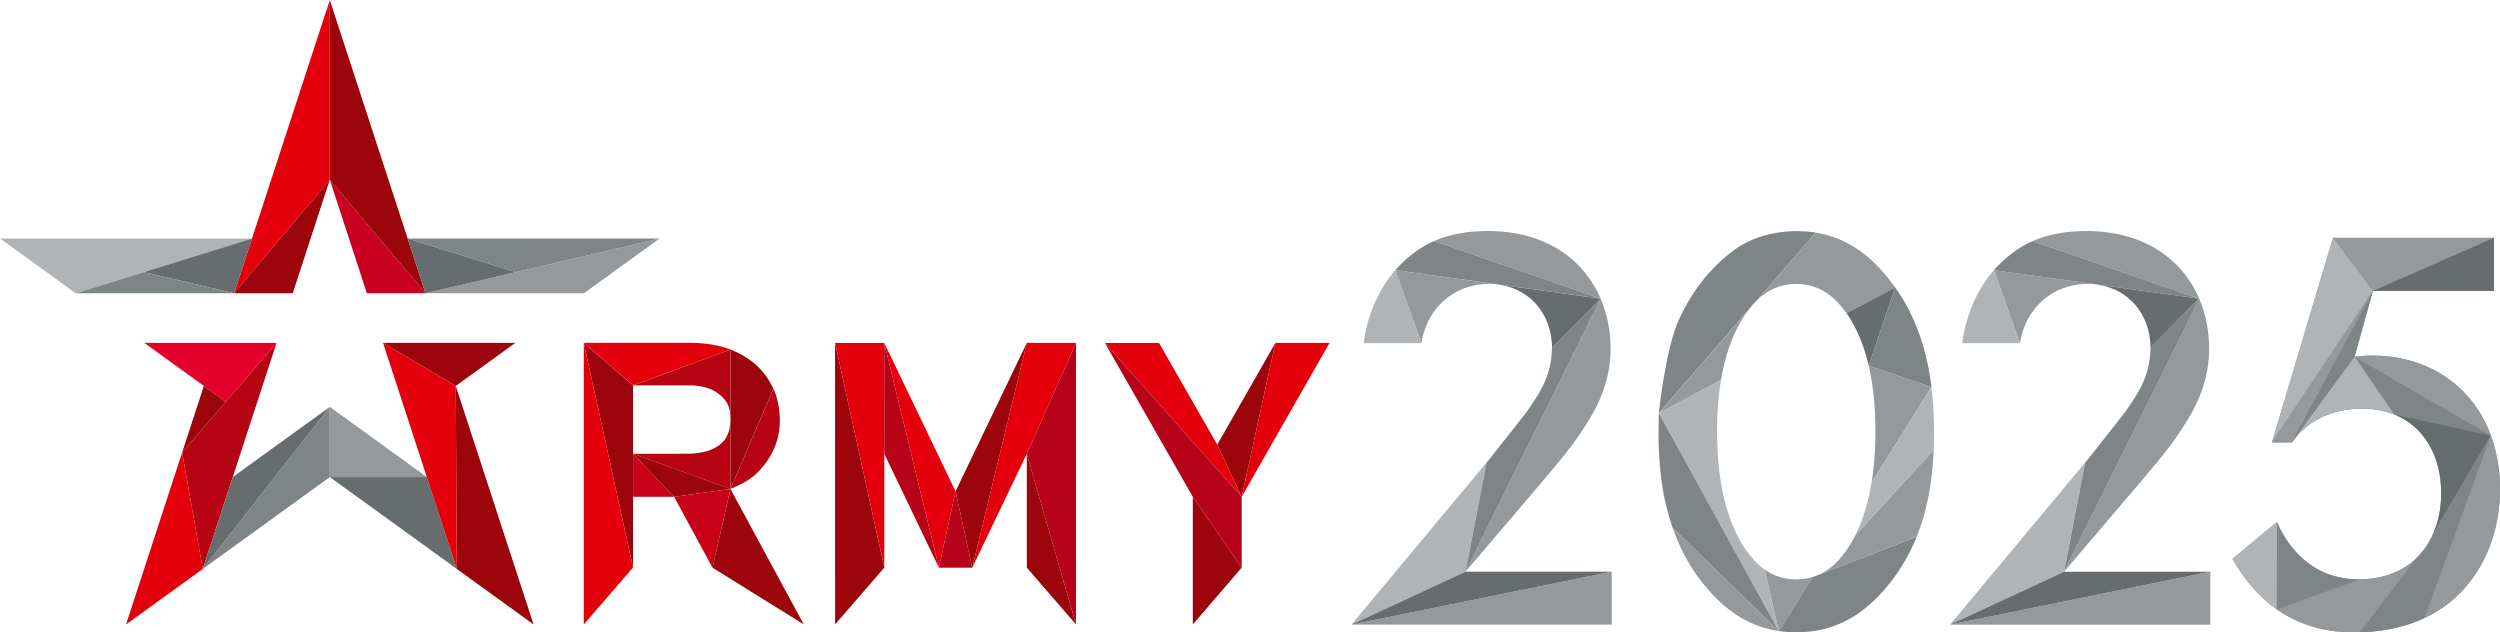 <?xml version="1.0" encoding="UTF-8"?> <svg xmlns="http://www.w3.org/2000/svg" width="423" height="107" viewBox="0 0 423 107" fill="none"><path d="M201.824 105.658L210.094 96.047L201.824 84.061V105.658Z" fill="#9C050B"></path><path d="M205.959 75.234L210.094 84.06L215.796 58.016L205.959 75.234Z" fill="#9C050B"></path><path d="M196.1 58.02H186.947L201.824 74.758L210.094 84.06L205.959 75.234L196.1 58.02Z" fill="#E3000B"></path><path d="M201.824 74.758L186.947 58.02L201.824 74.758Z" fill="#E3000B"></path><path d="M215.796 58.016L210.094 84.06L224.962 58.016H215.796Z" fill="#E3000B"></path><path d="M201.824 74.758L186.947 58.02L201.824 84.06L210.094 96.046V84.06L201.824 74.758Z" fill="#B7031A"></path><path d="M201.824 74.758L210.094 84.06L201.824 74.758Z" fill="#B7031A"></path><path d="M161.682 83.138L164.507 96.047L173.737 58.016L161.682 83.138Z" fill="#9C050B"></path><path d="M173.737 96.047L182.062 105.657L173.732 76.791L173.737 96.047Z" fill="#9C050B"></path><path d="M141.295 105.658L149.625 96.047L141.291 58.029L141.295 105.658Z" fill="#9C050B"></path><path d="M149.612 58.068L149.595 58.029H141.291L149.625 96.047V76.792L149.612 58.068Z" fill="#E3000B"></path><path d="M149.613 58.016V58.067L149.639 58.119L149.613 58.016Z" fill="#B7031A"></path><path d="M149.613 58.066L149.626 76.79L158.856 96.046L149.639 58.118L149.613 58.066Z" fill="#B7031A"></path><path d="M149.613 58.016L149.639 58.119L158.856 96.047L161.682 83.138L149.613 58.016Z" fill="#E3000B"></path><path d="M158.855 96.047H164.506L161.681 83.139L158.855 96.047Z" fill="#B7031A"></path><path d="M173.736 58.016L164.506 96.047L173.732 76.791L182.062 58.016H173.736Z" fill="#E3000B"></path><path d="M173.732 76.791L182.062 105.657V58.016L173.732 76.791Z" fill="#B7031A"></path><path d="M123.594 71.379C123.598 71.345 123.598 71.311 123.602 71.276V71.135C123.598 71.216 123.598 71.298 123.594 71.379Z" fill="#9C050B"></path><path d="M123.396 72.695C123.392 72.709 123.387 72.726 123.383 72.739C123.387 72.726 123.392 72.713 123.396 72.695Z" fill="#9C050B"></path><path d="M121.807 75.214C122.151 74.944 122.435 74.656 122.651 74.373C122.853 74.099 123.03 73.764 123.176 73.387C123.026 73.768 122.845 74.103 122.642 74.377C122.427 74.665 122.147 74.948 121.807 75.214Z" fill="#9C050B"></path><path d="M123.618 70.993C123.618 71.092 123.61 71.182 123.601 71.276V71.452L123.588 71.448C123.588 71.474 123.588 71.499 123.584 71.521L123.597 82.723C123.597 82.719 123.597 82.723 123.597 82.719L130.85 65.774C130.85 65.77 130.846 65.766 130.846 65.766C130.083 64.093 129.028 62.657 127.62 61.481C126.422 60.482 125.079 59.71 123.597 59.148V70.496C123.61 70.663 123.618 70.831 123.618 70.993Z" fill="#9C050B"></path><path d="M107.105 65.212H107.109L98.779 58.012L107.105 96.03V65.212Z" fill="#9C050B"></path><path d="M123.598 82.744L120.549 96.047L135.999 105.654L123.598 82.744Z" fill="#9C050B"></path><path d="M123.603 82.723L107.128 76.779H107.119L114.049 84.061L114.058 84.057L123.603 82.723Z" fill="#9C050B"></path><path d="M98.779 105.658L107.105 96.03L98.779 58.012V105.658Z" fill="#E3000B"></path><path d="M123.598 82.744L123.603 82.727C123.598 82.727 123.594 82.731 123.59 82.731L123.598 82.744Z" fill="#C90118"></path><path d="M123.588 82.731C123.593 82.731 123.597 82.727 123.601 82.727L114.057 84.056L120.552 96.047L123.597 82.744L123.588 82.731Z" fill="#C90118"></path><path d="M123.602 70.779V71.135C123.602 71.092 123.606 71.049 123.606 71.002C123.606 70.929 123.602 70.856 123.602 70.779Z" fill="#B70413"></path><path d="M123.602 59.152V59.135L123.576 59.143C123.585 59.143 123.593 59.148 123.602 59.152Z" fill="#B70413"></path><path d="M107.148 65.198H116.495C118.373 65.198 119.863 65.567 120.914 66.185C121.918 66.777 122.77 67.613 123.18 68.531C123.399 69.037 123.55 69.749 123.602 70.495V59.147C123.593 59.143 123.584 59.139 123.576 59.139L107.148 65.198Z" fill="#B70413"></path><path d="M123.59 71.447L123.603 71.451V71.275C123.598 71.31 123.598 71.344 123.594 71.378C123.59 71.4 123.59 71.421 123.59 71.447Z" fill="#B70413"></path><path d="M123.606 71.002C123.606 71.045 123.602 71.092 123.602 71.135V71.276C123.61 71.186 123.619 71.092 123.619 70.993C123.619 70.826 123.61 70.663 123.602 70.5V70.779C123.602 70.856 123.606 70.929 123.606 71.002Z" fill="#B70413"></path><path d="M123.236 73.219C123.214 73.275 123.197 73.335 123.176 73.39C123.197 73.33 123.219 73.275 123.236 73.219Z" fill="#B70413"></path><path d="M119.679 76.315C120.506 76.062 121.234 75.663 121.807 75.213C121.238 75.659 120.51 76.058 119.688 76.311C118.813 76.572 117.491 76.765 116.242 76.765L107.115 76.774L107.128 76.778L116.238 76.77C117.487 76.77 118.805 76.577 119.679 76.315Z" fill="#B70413"></path><path d="M123.395 72.696C123.489 72.327 123.553 71.936 123.587 71.521V71.443C123.553 71.885 123.489 72.305 123.395 72.696Z" fill="#B70413"></path><path d="M123.395 72.696C123.391 72.709 123.387 72.726 123.382 72.739C123.357 72.842 123.327 72.945 123.296 73.044C123.279 73.104 123.258 73.159 123.236 73.219C123.215 73.275 123.197 73.335 123.176 73.391C123.029 73.768 122.853 74.103 122.65 74.377C122.435 74.66 122.146 74.952 121.806 75.218C121.238 75.668 120.51 76.067 119.678 76.32C118.8 76.582 117.482 76.775 116.233 76.775L107.123 76.783L123.598 82.727L123.585 71.525C123.555 71.937 123.486 72.327 123.395 72.696Z" fill="#B70413"></path><path d="M123.603 59.132C122.263 58.621 120.803 58.3 119.231 58.137C119.175 58.133 119.119 58.124 119.059 58.12C118.865 58.102 118.671 58.085 118.477 58.068C118.335 58.06 118.197 58.051 118.055 58.042C117.926 58.034 117.797 58.03 117.668 58.021C117.401 58.013 117.134 58.008 116.862 58.004C116.836 58.004 116.815 58.004 116.789 58.004H98.785L107.115 65.204H107.119L107.15 65.192H107.115L123.581 59.136L123.603 59.132Z" fill="#E3000B"></path><path d="M123.576 59.144L123.602 59.131L123.576 59.144Z" fill="#E3000B"></path><path d="M123.577 59.145L107.115 65.2H107.15L123.577 59.145Z" fill="#E3000B"></path><path d="M130.863 65.756L130.855 65.777L123.602 82.722C124.338 82.417 125.036 82.1 125.695 81.744C126.802 81.148 127.792 80.436 128.628 79.484C130.575 77.284 131.85 74.796 131.953 71.361C131.953 69.375 131.63 67.428 130.863 65.756Z" fill="#B70413"></path><path d="M107.115 76.778H107.12L107.115 76.773V76.778Z" fill="#C90118"></path><path d="M107.115 76.779V84.057L114.05 84.061L107.12 76.779H107.115Z" fill="#C90118"></path><path d="M71.998 49.619L111.602 40.355L98.797 49.619H71.998Z" fill="#95999C"></path><path d="M0 40.355H42.632L12.809 49.619L0 40.355Z" fill="#B0B4B6"></path><path d="M34.31 96.265L55.803 80.719V68.844L34.31 96.265Z" fill="#7F8486"></path><path d="M64.809 58.016L77.114 65.302L87.189 58.016H64.809Z" fill="#9C050B"></path><path d="M77.113 65.303L77.294 96.266L90.28 105.658L77.113 65.303Z" fill="#9C050B"></path><path d="M46.793 58.016L30.822 76.547L34.311 96.265L46.793 58.016Z" fill="#B70413"></path><path d="M24.418 58.016L38.205 67.982L46.794 58.016H24.418Z" fill="#E40028"></path><path d="M30.822 76.547L34.311 96.266L21.32 105.658L30.822 76.547Z" fill="#E3000B"></path><path d="M55.803 0V30.406L39.617 49.619L55.803 0Z" fill="#E3000B"></path><path d="M71.998 49.619L55.803 30.406L62.074 49.619H71.998Z" fill="#C90020"></path><path d="M55.803 80.719H72.222L55.803 68.844V80.719Z" fill="#95999C"></path><path d="M24.322 46.042L39.617 49.619L42.632 40.355L24.322 46.042Z" fill="#676C6E"></path><path d="M12.809 49.62H39.616L24.322 46.043L12.809 49.62Z" fill="#7F8486"></path><path d="M49.532 49.619L55.803 30.406L39.617 49.619H49.532Z" fill="#9C050B"></path><path d="M55.803 0V30.406L71.998 49.619L55.803 0Z" fill="#9C050B"></path><path d="M68.971 40.355L71.999 49.619L87.285 46.042L68.971 40.355Z" fill="#676C6E"></path><path d="M111.603 40.355H68.971L87.285 46.042L111.603 40.355Z" fill="#7F8486"></path><path d="M30.822 76.547L38.2 67.983L34.492 65.303L30.822 76.547Z" fill="#9C050B"></path><path d="M34.31 96.265L55.803 68.844L39.384 80.719L34.31 96.265Z" fill="#676C6E"></path><path d="M72.222 80.719H55.803L77.295 96.265L72.222 80.719Z" fill="#676C6E"></path><path d="M64.809 58.016L77.114 65.302L77.295 96.265L64.809 58.016Z" fill="#E3000B"></path><path d="M228.674 105.685L228.679 105.68L228.674 105.685Z" fill="#676C6E"></path><path d="M270.843 50.538L270.847 50.533H270.838C270.838 50.533 270.843 50.533 270.843 50.538Z" fill="#676C6E"></path><path d="M251.717 39.086C248.22 39.086 245.222 39.661 242.629 40.788L270.836 50.528C267.989 43.902 261.546 39.086 251.717 39.086Z" fill="#95999C"></path><path d="M240.727 56.926C240.636 57.29 240.559 57.668 240.494 58.054C240.554 57.668 240.636 57.29 240.727 56.926Z" fill="#95999C"></path><path d="M247.971 96.725L249.75 87.492L247.971 96.725Z" fill="#95999C"></path><path d="M247.971 96.725L258.463 84.417C262.395 79.755 265.492 76.303 267.831 72.666C270.829 68.189 272.513 63.99 272.513 58.956C272.513 55.992 271.949 53.127 270.837 50.537L270.833 50.546L247.971 96.725Z" fill="#95999C"></path><path d="M228.678 105.679L228.674 105.683H272.701V96.728H272.684L228.678 105.679Z" fill="#95999C"></path><path d="M228.674 105.683L228.678 105.679L247.97 96.724L249.749 87.491L251.528 78.262L228.674 105.683Z" fill="#B0B4B6"></path><path d="M272.685 96.729L272.702 96.725H247.971V96.729H272.685Z" fill="#676C6E"></path><path d="M247.971 96.729V96.725L228.68 105.679L272.686 96.729H247.971Z" fill="#676C6E"></path><path d="M240.864 56.445C240.817 56.604 240.766 56.763 240.723 56.926C240.766 56.763 240.821 56.604 240.864 56.445Z" fill="#95999C"></path><path d="M236.082 45.713L240.488 58.055C240.553 57.669 240.63 57.296 240.721 56.928C240.764 56.765 240.816 56.606 240.863 56.447C240.919 56.25 240.971 56.053 241.035 55.864C241.1 55.675 241.173 55.499 241.246 55.315C241.307 55.165 241.358 55.006 241.423 54.86C241.509 54.667 241.604 54.483 241.694 54.299C241.759 54.174 241.815 54.041 241.884 53.921C241.987 53.733 242.099 53.552 242.211 53.368C242.276 53.261 242.34 53.149 242.409 53.046C242.53 52.862 242.663 52.69 242.793 52.515C242.861 52.42 242.926 52.326 242.999 52.236C243.137 52.06 243.284 51.897 243.434 51.734C243.508 51.653 243.576 51.571 243.65 51.494C243.805 51.331 243.964 51.181 244.128 51.026C244.201 50.958 244.274 50.885 244.352 50.816C244.52 50.666 244.696 50.529 244.873 50.392C244.95 50.332 245.028 50.267 245.11 50.212C245.291 50.079 245.476 49.954 245.661 49.834C245.743 49.783 245.825 49.727 245.911 49.675C246.1 49.56 246.294 49.453 246.492 49.35C246.579 49.302 246.665 49.255 246.755 49.212C246.953 49.114 247.156 49.024 247.358 48.942C247.453 48.904 247.543 48.865 247.638 48.826C247.841 48.749 248.047 48.676 248.254 48.608C248.353 48.573 248.456 48.543 248.556 48.513C248.762 48.453 248.969 48.402 249.18 48.35C249.288 48.325 249.395 48.303 249.503 48.278C249.71 48.235 249.921 48.2 250.128 48.17C250.244 48.153 250.36 48.14 250.476 48.123C250.683 48.102 250.89 48.08 251.101 48.067C251.161 48.063 251.217 48.054 251.278 48.05C251.695 48.007 252.721 48.05 252.901 48.05L236.082 45.713Z" fill="#95999C"></path><path d="M236.082 45.708C236.078 45.708 236.074 45.588 236.074 45.708C234.756 47.252 233.636 49.006 232.753 50.931C232.645 51.163 232.542 51.399 232.443 51.639C232.434 51.656 232.426 51.677 232.421 51.694C232.326 51.917 232.236 52.145 232.15 52.372C232.137 52.406 232.124 52.445 232.111 52.479C232.029 52.694 231.952 52.908 231.879 53.123C231.861 53.178 231.844 53.23 231.823 53.286C231.754 53.487 231.689 53.689 231.624 53.895C231.603 53.968 231.581 54.04 231.56 54.113C231.504 54.302 231.448 54.495 231.396 54.684C231.37 54.778 231.349 54.872 231.323 54.971C231.28 55.147 231.232 55.318 231.189 55.494C231.159 55.619 231.133 55.747 231.108 55.876C231.073 56.026 231.043 56.172 231.013 56.322C230.965 56.566 230.922 56.811 230.879 57.055C230.823 57.386 230.772 57.72 230.729 58.054H240.493L236.082 45.708Z" fill="#B0B4B6"></path><path d="M236.082 45.708L253.556 48.131L270.841 50.528L242.633 40.789C242.082 41.029 241.552 41.295 241.04 41.587C238.141 43.259 236.082 45.708 236.082 45.708Z" fill="#7F8486"></path><path d="M270.841 50.538C270.841 50.533 270.841 50.533 270.837 50.529L253.449 48.123C253.492 48.127 253.626 48.162 253.669 48.17C253.923 48.209 254.169 48.256 254.41 48.307C254.53 48.333 254.651 48.359 254.772 48.389C255 48.445 255.224 48.509 255.448 48.578C255.568 48.616 255.689 48.659 255.81 48.702C256.016 48.775 256.223 48.856 256.421 48.942C256.542 48.994 256.658 49.049 256.774 49.105C256.912 49.169 257.046 49.238 257.179 49.311C257.347 49.401 257.511 49.495 257.67 49.59C257.782 49.658 257.89 49.727 257.998 49.8C258.166 49.911 258.334 50.032 258.493 50.156C258.588 50.229 258.682 50.302 258.773 50.374C258.932 50.508 259.087 50.64 259.238 50.782C259.324 50.859 259.406 50.941 259.488 51.018C259.596 51.125 259.699 51.232 259.802 51.344C259.871 51.421 259.94 51.502 260.009 51.58C260.155 51.747 260.293 51.923 260.427 52.099C260.47 52.159 260.513 52.219 260.556 52.274C260.702 52.48 260.845 52.695 260.978 52.909C261.013 52.965 261.047 53.025 261.081 53.081C261.215 53.308 261.336 53.539 261.452 53.775C261.478 53.831 261.504 53.887 261.529 53.943C261.646 54.191 261.753 54.444 261.848 54.702C261.865 54.749 261.887 54.796 261.904 54.847C262.012 55.148 262.111 55.452 262.193 55.765C262.193 55.774 262.197 55.778 262.197 55.787C262.326 56.271 262.425 56.764 262.49 57.266C262.499 57.318 262.503 57.369 262.507 57.416C262.542 57.695 262.563 57.974 262.58 58.257C262.585 58.321 262.585 58.39 262.589 58.454C262.593 58.592 262.606 58.724 262.606 58.857L270.841 50.538Z" fill="#676C6E"></path><path d="M251.534 78.258L251.529 78.263H251.534V78.258Z" fill="#7F8486"></path><path d="M262.585 58.869C262.581 58.955 262.581 59.036 262.576 59.118C262.503 63.269 260.681 66.177 259.398 68.094C259.049 68.63 258.678 69.166 258.304 69.702C257.757 70.401 253.531 75.792 252.045 77.64C251.735 78.026 251.541 78.258 251.533 78.258L251.528 78.262L249.75 87.495L247.971 96.729L270.833 50.545L262.585 58.869Z" fill="#7F8486"></path><path d="M251.533 78.262H251.529L249.75 87.491L251.533 78.262Z" fill="#7F8486"></path><path d="M281.885 85.372C280.929 81.238 280.636 77.065 280.636 73.137C280.636 72.099 280.602 72.077 280.602 73.132C280.602 77.069 280.89 81.255 281.846 85.402C281.859 85.389 281.872 85.38 281.885 85.372Z" fill="#95999C"></path><path d="M300.975 106.768L298.576 96.356C300.079 97.419 301.828 98.037 303.926 98.037C305.067 98.037 306.101 97.852 307.053 97.518C306.928 97.565 306.807 97.625 306.682 97.659H306.678L300.975 106.772V106.768Z" fill="#95999C"></path><path d="M300.974 106.773C296.422 106.104 292.614 103.835 289.125 99.903C286.209 96.617 284.301 93.002 283.005 89.275C282.988 89.275 283.022 89.275 283.005 89.275L300.974 106.769V106.773Z" fill="#95999C"></path><path d="M280.674 69.9L295.766 52.531C296.24 51.896 296.744 51.309 297.282 50.79L297.286 50.785C297.282 50.79 297.282 50.79 297.278 50.794L307.227 39.352C307.214 39.352 307.202 39.348 307.189 39.343C307.098 39.331 307.008 39.318 306.917 39.305C306.732 39.279 306.543 39.253 306.357 39.232C306.176 39.211 306 39.193 305.815 39.176C305.789 39.172 305.759 39.172 305.733 39.172C303.23 38.966 300.198 39.198 297.33 40.236C297.304 40.244 297.278 40.257 297.252 40.266C297.05 40.339 296.847 40.42 296.649 40.501C295.792 40.862 294.961 41.291 294.159 41.792C294.116 41.822 294.069 41.848 294.022 41.878C293.974 41.908 293.931 41.938 293.888 41.968C289.951 44.721 286.415 48.83 283.99 54.268C281.746 59.371 280.674 69.9 280.674 69.9Z" fill="#7F8486"></path><path d="M291.193 64.302C291.495 62.492 291.934 60.605 292.563 58.766C292.567 58.753 292.571 58.74 292.576 58.731C292.731 58.285 292.894 57.844 293.071 57.41C293.08 57.389 293.088 57.368 293.097 57.35C293.273 56.917 293.463 56.484 293.665 56.06C293.674 56.042 293.683 56.021 293.691 56.004C293.898 55.571 294.118 55.146 294.354 54.726C294.359 54.722 294.359 54.713 294.363 54.709C294.604 54.28 294.858 53.864 295.13 53.456C295.203 53.345 295.28 53.238 295.354 53.13C295.388 53.083 295.423 53.032 295.457 52.98C295.56 52.83 295.668 52.684 295.776 52.543L280.684 69.907L291.193 64.302Z" fill="#95999C"></path><path d="M297.287 50.789C297.287 50.785 297.291 50.785 297.287 50.789C297.494 50.587 297.705 50.403 297.92 50.223C297.963 50.188 298.006 50.154 298.049 50.12C298.226 49.974 298.411 49.837 298.596 49.708C298.644 49.674 298.691 49.639 298.743 49.605C298.971 49.451 299.204 49.305 299.445 49.172C299.454 49.168 299.467 49.163 299.475 49.155C299.699 49.031 299.932 48.919 300.169 48.816C300.233 48.79 300.293 48.76 300.358 48.735C300.569 48.649 300.78 48.567 301 48.494C301.047 48.477 301.09 48.46 301.138 48.447C301.4 48.366 301.667 48.297 301.939 48.241C301.999 48.228 302.064 48.22 302.128 48.207C302.348 48.164 302.572 48.134 302.8 48.108C302.882 48.1 302.96 48.091 303.041 48.083C303.334 48.057 303.627 48.04 303.933 48.04C304.174 48.04 304.407 48.048 304.639 48.066C304.726 48.07 304.807 48.083 304.889 48.091C305.031 48.104 305.178 48.117 305.316 48.139C305.419 48.151 305.518 48.173 305.621 48.19C305.738 48.211 305.854 48.228 305.97 48.254C306.082 48.28 306.19 48.306 306.298 48.336C306.397 48.361 306.496 48.383 306.595 48.413C306.711 48.447 306.827 48.486 306.939 48.524C307.026 48.554 307.112 48.58 307.194 48.61C307.314 48.653 307.43 48.705 307.551 48.756C307.624 48.786 307.697 48.816 307.771 48.85C307.896 48.906 308.016 48.966 308.137 49.031C308.201 49.065 308.262 49.095 308.326 49.129C308.451 49.198 308.576 49.271 308.697 49.344C308.748 49.374 308.804 49.408 308.856 49.438C308.985 49.519 309.11 49.605 309.235 49.691C309.278 49.721 309.321 49.751 309.364 49.781C309.494 49.875 309.623 49.974 309.752 50.077C309.786 50.103 309.821 50.133 309.855 50.158C309.989 50.266 310.118 50.381 310.247 50.497C310.273 50.519 310.299 50.544 310.325 50.566C310.463 50.69 310.596 50.819 310.725 50.947C310.743 50.965 310.756 50.977 310.773 50.995C310.911 51.136 311.048 51.282 311.182 51.428C311.191 51.436 311.195 51.445 311.204 51.449C311.634 51.93 312.048 52.453 312.44 53.015L320.675 48.636C320.076 47.8 319.439 46.976 318.737 46.179C318.668 46.101 318.599 46.024 318.53 45.947C318.371 45.767 318.211 45.591 318.052 45.419C317.94 45.304 317.832 45.188 317.72 45.072C317.591 44.939 317.462 44.806 317.333 44.678C317.216 44.562 317.096 44.446 316.975 44.334C316.846 44.214 316.721 44.099 316.592 43.979C316.471 43.871 316.351 43.76 316.23 43.653C316.096 43.537 315.959 43.425 315.821 43.309C315.618 43.142 315.416 42.984 315.213 42.829C315.067 42.718 314.921 42.606 314.774 42.499C314.636 42.4 314.498 42.306 314.356 42.212C314.236 42.13 314.115 42.049 313.995 41.971C313.848 41.877 313.702 41.787 313.555 41.697C313.439 41.628 313.323 41.56 313.206 41.491C313.051 41.401 312.9 41.315 312.741 41.23C312.638 41.174 312.53 41.118 312.422 41.067C311.841 40.766 311.242 40.501 310.635 40.269C310.54 40.235 310.445 40.196 310.351 40.162C310.165 40.093 309.976 40.033 309.791 39.973C309.696 39.943 309.601 39.913 309.506 39.883C309.313 39.823 309.115 39.767 308.916 39.716C308.843 39.699 308.77 39.681 308.697 39.66C308.219 39.54 307.732 39.437 307.232 39.355L297.287 50.789Z" fill="#95999C"></path><path d="M295.124 92.626C290.908 86.189 290.533 77.333 290.533 72.945V72.941V72.937C290.533 72.808 290.533 72.671 290.533 72.534C290.546 70.467 290.658 67.503 291.188 64.312L280.674 69.905C280.678 69.909 300.973 106.774 300.973 106.774L298.574 96.361C297.261 95.426 296.128 94.148 295.124 92.626Z" fill="#B0B4B6"></path><path d="M313.319 54.389C313.331 54.41 313.344 54.436 313.362 54.457C314.701 56.764 315.593 59.333 316.187 61.864L320.671 48.629L312.436 53.008C312.535 53.153 312.638 53.295 312.737 53.445C312.939 53.758 313.133 54.071 313.319 54.389Z" fill="#676C6E"></path><path d="M316.188 61.885C317.062 65.646 317.277 69.313 317.316 71.89C317.316 71.903 317.316 71.92 317.316 71.933C317.32 72.087 317.32 72.237 317.32 72.383C317.32 72.413 317.32 72.448 317.32 72.478C317.32 72.641 317.32 72.795 317.32 72.949C317.32 75.076 317.23 78.254 316.661 81.698L326.796 65.5L316.188 61.885Z" fill="#95999C"></path><path d="M316.661 81.719C316.661 81.723 316.661 81.727 316.656 81.731C316.583 82.156 316.506 82.589 316.419 83.022C316.411 83.07 316.402 83.121 316.389 83.168C316.307 83.558 316.221 83.953 316.127 84.347C316.105 84.438 316.083 84.528 316.062 84.618C315.976 84.969 315.881 85.321 315.782 85.673C315.748 85.801 315.709 85.934 315.67 86.063C315.58 86.376 315.48 86.685 315.377 86.994C315.308 87.204 315.235 87.41 315.162 87.62C315.08 87.851 314.994 88.083 314.903 88.314C314.796 88.589 314.688 88.863 314.572 89.134C314.503 89.296 314.434 89.46 314.361 89.623C314.223 89.931 314.076 90.231 313.926 90.536C313.9 90.592 313.87 90.647 313.844 90.703L327.192 76.131C327.192 76.131 327.205 75.71 327.213 75.436C327.217 75.324 327.217 75.213 327.222 75.097C327.226 74.878 327.23 74.66 327.235 74.441C327.235 74.329 327.239 74.214 327.239 74.102C327.243 73.806 327.243 73.515 327.243 73.223C327.243 73.201 327.243 73.18 327.243 73.159C327.243 70.706 327.123 68.128 326.8 65.508L316.661 81.719Z" fill="#B0B4B6"></path><path d="M316.186 61.885L326.799 65.491L326.808 65.478L326.799 65.414C326.786 65.298 326.769 65.182 326.752 65.062C326.722 64.822 326.687 64.582 326.653 64.342C326.64 64.256 326.627 64.175 326.614 64.089C326.571 63.814 326.528 63.536 326.48 63.261C326.472 63.201 326.459 63.141 326.446 63.081C326.394 62.781 326.338 62.481 326.282 62.18C326.274 62.146 326.269 62.112 326.261 62.078C326.196 61.752 326.127 61.426 326.058 61.104C326.054 61.078 326.045 61.057 326.041 61.031C325.968 60.697 325.886 60.362 325.804 60.023C325.8 60.01 325.796 59.998 325.796 59.985C325.709 59.642 325.619 59.294 325.52 58.951C325.516 58.943 325.516 58.934 325.511 58.925C325.412 58.578 325.309 58.231 325.201 57.883C325.197 57.866 325.193 57.853 325.184 57.836C325.076 57.497 324.964 57.158 324.848 56.82C324.844 56.803 324.835 56.79 324.831 56.773C324.714 56.434 324.59 56.099 324.465 55.76C324.456 55.735 324.443 55.705 324.43 55.679C324.305 55.357 324.176 55.031 324.043 54.714C324.021 54.667 323.999 54.62 323.978 54.572C323.849 54.272 323.72 53.972 323.582 53.672C323.552 53.612 323.521 53.547 323.491 53.487C323.358 53.204 323.224 52.921 323.082 52.638C323.052 52.578 323.017 52.518 322.987 52.454C322.841 52.175 322.699 51.892 322.544 51.613C322.514 51.553 322.475 51.498 322.445 51.442C322.285 51.163 322.13 50.88 321.962 50.606C321.954 50.593 321.945 50.58 321.936 50.567C321.54 49.915 321.118 49.267 320.666 48.633H320.661L316.178 61.872C316.186 61.876 316.186 61.88 316.186 61.885Z" fill="#7F8486"></path><path d="M327.182 76.135L313.856 90.699C313.822 90.767 313.783 90.836 313.749 90.909C313.581 91.226 313.408 91.539 313.223 91.848C313.158 91.955 313.094 92.062 313.029 92.165C312.93 92.324 312.84 92.491 312.736 92.646C311.41 94.653 309.872 96.231 307.973 97.157L324.318 90.776C324.749 89.687 325.055 88.803 325.279 88.104C325.438 87.585 325.589 87.066 325.727 86.543C325.796 86.26 325.817 86.123 325.817 86.123C326.653 82.778 327.045 79.398 327.182 76.135Z" fill="#95999C"></path><path d="M280.64 73.138C280.64 78.31 281.14 83.907 283.005 89.276L300.974 106.769C300.948 106.765 281.545 71.479 280.675 69.9C280.627 70.981 280.64 72.1 280.64 73.138Z" fill="#7F8486"></path><path d="M318.724 99.903C321.239 97.064 323.031 93.985 324.31 90.799L308.008 97.146L307.939 97.172L307.922 97.18C307.814 97.232 307.698 97.27 307.586 97.309C307.413 97.382 307.237 97.45 307.056 97.515C306.931 97.562 306.81 97.622 306.685 97.656H306.681L300.979 106.769C301.103 106.787 301.228 106.804 301.353 106.821C301.59 106.851 301.831 106.877 302.068 106.898C302.262 106.915 302.452 106.932 302.65 106.941C302.762 106.95 302.869 106.954 302.981 106.958C303.291 106.971 303.606 106.984 303.925 106.984C309.825 106.988 314.507 104.66 318.724 99.903Z" fill="#7F8486"></path><path d="M352.992 39.09C349.495 39.09 346.497 39.664 343.904 40.792L372.112 50.532C369.265 43.91 362.826 39.09 352.992 39.09Z" fill="#95999C"></path><path d="M342 56.932C341.91 57.296 341.832 57.674 341.768 58.059C341.832 57.674 341.91 57.3 342 56.932Z" fill="#95999C"></path><path d="M351.755 48.131C351.639 48.144 351.523 48.161 351.406 48.178C351.523 48.157 351.639 48.144 351.755 48.131Z" fill="#95999C"></path><path d="M349.244 96.733L351.023 87.5L349.244 96.733Z" fill="#95999C"></path><path d="M349.244 96.733L359.736 84.425C363.669 79.763 366.766 76.311 369.104 72.674C372.102 68.197 373.786 63.998 373.786 58.963C373.786 56 373.222 53.135 372.111 50.545L372.106 50.553L349.244 96.733Z" fill="#95999C"></path><path d="M329.954 105.687L329.949 105.691H373.981V96.732H373.96L329.954 105.687Z" fill="#95999C"></path><path d="M329.949 105.687L329.954 105.682L349.245 96.732L351.024 87.499L352.807 78.266L329.949 105.687Z" fill="#B0B4B6"></path><path d="M349.245 96.732H349.249H349.245L329.953 105.683V105.687L373.959 96.732H349.245Z" fill="#676C6E"></path><path d="M352.38 48.074C352.169 48.087 351.963 48.104 351.756 48.13C351.963 48.104 352.174 48.087 352.38 48.074Z" fill="#95999C"></path><path d="M342.141 56.451C342.094 56.61 342.043 56.769 342 56.931C342.043 56.769 342.094 56.614 342.141 56.451Z" fill="#95999C"></path><path d="M337.361 45.717L341.768 58.059C341.832 57.673 341.91 57.3 342 56.931C342.043 56.769 342.095 56.61 342.142 56.451C342.198 56.254 342.25 56.057 342.315 55.868C342.379 55.679 342.452 55.503 342.526 55.319C342.586 55.169 342.638 55.01 342.702 54.864C342.788 54.671 342.883 54.487 342.974 54.303C343.038 54.178 343.094 54.045 343.163 53.925C343.266 53.736 343.378 53.556 343.49 53.372C343.555 53.265 343.62 53.153 343.689 53.05C343.809 52.866 343.943 52.694 344.072 52.519C344.141 52.424 344.205 52.33 344.279 52.24C344.416 52.064 344.563 51.901 344.714 51.738C344.787 51.657 344.856 51.575 344.929 51.498C345.084 51.335 345.243 51.185 345.407 51.03C345.48 50.962 345.554 50.889 345.631 50.82C345.799 50.67 345.976 50.533 346.152 50.396C346.23 50.336 346.307 50.271 346.389 50.215C346.57 50.083 346.755 49.958 346.94 49.838C347.022 49.787 347.104 49.731 347.19 49.679C347.38 49.564 347.574 49.456 347.772 49.353C347.858 49.306 347.944 49.259 348.034 49.216C348.233 49.118 348.435 49.028 348.637 48.946C348.732 48.907 348.823 48.869 348.917 48.83C349.12 48.753 349.327 48.68 349.533 48.612C349.632 48.577 349.736 48.547 349.835 48.517C350.042 48.457 350.248 48.406 350.459 48.354C350.567 48.328 350.675 48.307 350.782 48.281C350.989 48.239 351.2 48.204 351.407 48.174C351.523 48.157 351.639 48.144 351.756 48.127C351.963 48.105 352.169 48.084 352.38 48.071C352.441 48.067 352.497 48.058 352.557 48.054C352.975 48.011 354 48.054 354.181 48.054L337.361 45.717Z" fill="#95999C"></path><path d="M337.362 45.715C337.357 45.715 337.353 45.595 337.353 45.715C336.035 47.259 334.915 49.013 334.032 50.939C333.924 51.17 333.821 51.406 333.722 51.647C333.713 51.664 333.705 51.685 333.701 51.702C333.606 51.925 333.515 52.153 333.429 52.38C333.416 52.414 333.403 52.453 333.39 52.487C333.309 52.702 333.231 52.916 333.158 53.13C333.141 53.186 333.123 53.238 333.102 53.293C333.033 53.495 332.968 53.697 332.904 53.902C332.882 53.975 332.861 54.048 332.839 54.121C332.783 54.31 332.727 54.503 332.675 54.691C332.65 54.786 332.628 54.88 332.602 54.979C332.559 55.155 332.512 55.326 332.469 55.502C332.439 55.626 332.413 55.755 332.387 55.884C332.352 56.034 332.322 56.18 332.292 56.33C332.245 56.574 332.202 56.819 332.159 57.063C332.103 57.393 332.051 57.728 332.008 58.062H341.772L337.362 45.715Z" fill="#B0B4B6"></path><path d="M337.357 45.716C337.357 45.712 337.357 45.712 337.357 45.716L354.831 48.139L372.116 50.536L343.909 40.797C343.357 41.037 342.827 41.303 342.315 41.595C339.416 43.267 337.357 45.716 337.357 45.716Z" fill="#7F8486"></path><path d="M337.357 45.718H337.362L337.357 45.713V45.718Z" fill="#7F8486"></path><path d="M372.115 50.541C372.115 50.537 372.115 50.537 372.111 50.533L354.723 48.127C354.766 48.131 354.899 48.166 354.942 48.174C355.196 48.213 355.442 48.26 355.683 48.311C355.804 48.337 355.924 48.363 356.045 48.393C356.273 48.449 356.497 48.513 356.721 48.581C356.842 48.62 356.962 48.663 357.083 48.706C357.29 48.779 357.496 48.86 357.695 48.946C357.815 48.998 357.931 49.053 358.048 49.109C358.186 49.173 358.319 49.242 358.453 49.315C358.621 49.405 358.784 49.499 358.944 49.594C359.056 49.662 359.163 49.731 359.271 49.804C359.439 49.915 359.607 50.035 359.766 50.16C359.861 50.233 359.956 50.306 360.046 50.379C360.206 50.511 360.361 50.644 360.511 50.786C360.598 50.863 360.679 50.944 360.761 51.022C360.869 51.129 360.972 51.236 361.071 51.348C361.14 51.425 361.209 51.506 361.278 51.584C361.425 51.751 361.562 51.927 361.696 52.102C361.739 52.163 361.782 52.222 361.825 52.278C361.972 52.484 362.114 52.699 362.247 52.913C362.282 52.969 362.316 53.029 362.351 53.084C362.484 53.312 362.605 53.543 362.721 53.779C362.747 53.835 362.773 53.891 362.799 53.947C362.915 54.195 363.023 54.448 363.117 54.706C363.134 54.753 363.156 54.8 363.173 54.851C363.281 55.152 363.38 55.456 363.462 55.769C363.462 55.778 363.466 55.782 363.466 55.791C363.595 56.275 363.694 56.768 363.759 57.27C363.768 57.322 363.772 57.373 363.776 57.42C363.811 57.699 363.832 57.978 363.849 58.261C363.854 58.325 363.854 58.394 363.858 58.458C363.862 58.595 363.875 58.728 363.875 58.861L372.115 50.541Z" fill="#676C6E"></path><path d="M352.812 78.262L352.807 78.267L352.812 78.262Z" fill="#7F8486"></path><path d="M363.862 58.879C363.858 58.965 363.858 59.046 363.854 59.128C363.78 63.279 361.958 66.187 360.675 68.103C360.326 68.64 359.956 69.176 359.581 69.712C359.034 70.411 354.809 75.802 353.323 77.65C353.012 78.036 352.819 78.267 352.81 78.267L352.806 78.272L351.027 87.505L349.248 96.738L372.115 50.555L363.862 58.879Z" fill="#7F8486"></path><path d="M352.807 78.266L351.023 87.499L352.807 78.266Z" fill="#7F8486"></path><path d="M421.966 49.221H401.498L398.401 60.345C399.435 60.251 400.374 60.156 401.408 60.156C404.414 60.156 410.422 60.718 415.587 65.11C418.309 67.447 423.004 72.778 423.004 82.873C423.004 94.465 415.772 106.992 398.401 106.992C394.365 106.992 384.412 106.43 377.744 94.559L385.256 88.294C386.759 91.845 390.7 98.016 399.06 98.016C408.545 98.016 413.05 91.193 413.05 83.43C413.05 75.205 408.075 69.128 399.715 69.128C395.584 69.128 390.89 70.436 387.788 74.832H384.407L394.736 40.24H421.966V49.221Z" fill="#95999C"></path><path d="M394.736 40.248L401.499 49.22L421.966 40.248H394.736Z" fill="#95999C"></path><path d="M421.966 40.248L401.498 49.22H421.966V40.248Z" fill="#676C6E"></path><path d="M394.737 40.248L384.408 74.84L401.499 49.22L394.737 40.248Z" fill="#B0B4B6"></path><path d="M398.415 60.358C398.406 60.354 398.402 60.362 398.406 60.371L398.402 60.35L384.412 74.841H387.793C390.89 70.445 395.585 69.137 399.72 69.137C400.056 69.137 400.387 69.15 400.715 69.171C402.317 69.266 403.781 69.596 405.104 70.128L421.471 73.691C421.462 73.691 399.392 60.971 398.415 60.358Z" fill="#7F8486"></path><path d="M410.062 93.085L410.067 93.08C410.067 93.08 410.067 93.08 410.062 93.085Z" fill="#676C6E"></path><path d="M421.463 73.691L405.096 70.127C410.161 72.164 413.047 77.177 413.047 83.443C413.047 85.896 412.594 88.259 411.677 90.339L421.463 73.691Z" fill="#676C6E"></path><path d="M415.582 65.117C410.418 60.722 404.409 60.164 401.403 60.164C400.369 60.164 399.43 60.258 398.396 60.353L421.461 73.695C419.85 69.312 417.318 66.606 415.582 65.117Z" fill="#95999C"></path><path d="M401.499 49.221L384.408 74.841H387.789L401.499 49.221Z" fill="#95999C"></path><path d="M401.499 49.221L387.789 74.841L398.398 60.35L401.499 49.221Z" fill="#7F8486"></path><path d="M399.715 69.137C401.709 69.137 403.51 69.489 405.099 70.128L398.401 60.35L387.793 74.841C390.885 70.445 395.58 69.137 399.715 69.137Z" fill="#B0B4B6"></path><path d="M421.462 73.691L411.676 90.335C410.961 91.961 409.962 93.419 408.67 94.615L399.268 106.984C403.799 106.872 407.623 105.894 410.781 104.295C411.207 104.08 411.616 103.849 412.017 103.613C412.116 103.553 412.215 103.493 412.31 103.433C412.611 103.248 412.908 103.055 413.197 102.858C413.305 102.785 413.412 102.708 413.52 102.635C413.808 102.429 414.088 102.219 414.364 102C414.446 101.936 414.532 101.872 414.614 101.807C414.967 101.52 415.312 101.224 415.643 100.915L421.462 73.691Z" fill="#7F8486"></path><path d="M422.973 81.681C422.964 81.445 422.956 81.209 422.938 80.982C422.934 80.9 422.926 80.823 422.921 80.746C422.904 80.518 422.887 80.291 422.87 80.068C422.865 80.004 422.857 79.939 422.848 79.875C422.826 79.639 422.801 79.408 422.771 79.176C422.766 79.129 422.758 79.078 422.749 79.03C422.719 78.786 422.684 78.546 422.646 78.31C422.641 78.275 422.633 78.246 422.628 78.211C422.585 77.958 422.542 77.709 422.495 77.465C422.491 77.448 422.486 77.431 422.486 77.413C422.435 77.156 422.383 76.899 422.327 76.65C422.327 76.646 422.327 76.642 422.323 76.637C422.262 76.376 422.202 76.123 422.137 75.87L421.457 73.695L410.232 104.556C412.3 103.578 414.1 102.347 415.638 100.915C415.939 100.636 416.232 100.345 416.512 100.053C416.59 99.976 416.659 99.89 416.736 99.813C416.939 99.594 417.141 99.375 417.331 99.148C417.417 99.045 417.503 98.938 417.589 98.835C417.761 98.625 417.929 98.415 418.093 98.2C418.179 98.084 418.265 97.969 418.351 97.849C418.506 97.638 418.653 97.428 418.799 97.214C418.881 97.094 418.963 96.969 419.045 96.845C419.187 96.626 419.32 96.408 419.454 96.185C419.527 96.06 419.6 95.94 419.674 95.816C419.807 95.584 419.936 95.344 420.061 95.108C420.122 94.992 420.186 94.877 420.247 94.761C420.384 94.491 420.514 94.216 420.638 93.942C420.677 93.856 420.72 93.77 420.759 93.684C421.086 92.955 421.371 92.209 421.625 91.454C421.664 91.343 421.694 91.231 421.728 91.12C421.814 90.854 421.896 90.592 421.969 90.326C422.008 90.185 422.047 90.048 422.081 89.906C422.146 89.666 422.206 89.426 422.267 89.181C422.301 89.031 422.335 88.877 422.37 88.722C422.422 88.491 422.469 88.255 422.512 88.023C422.542 87.865 422.572 87.71 422.598 87.552C422.637 87.32 422.676 87.084 422.706 86.853C422.727 86.694 422.753 86.54 422.771 86.381C422.801 86.141 422.826 85.901 422.852 85.66C422.865 85.51 422.882 85.365 422.895 85.214C422.917 84.953 422.934 84.691 422.947 84.425C422.956 84.301 422.964 84.172 422.969 84.048C422.986 83.662 422.994 83.272 422.994 82.886C422.994 82.56 422.99 82.238 422.982 81.925C422.982 81.839 422.977 81.762 422.973 81.681Z" fill="#95999C"></path><path d="M399.267 106.98L408.67 94.611C406.43 96.683 403.307 97.974 399.276 98.016L385.234 103.111C389.455 106.062 393.732 106.787 396.627 106.95L399.267 106.98Z" fill="#95999C"></path><path d="M385.234 103.115L399.276 98.021C399.202 98.021 399.129 98.025 399.056 98.025C390.7 98.025 386.755 91.854 385.252 88.303L385.234 103.115Z" fill="#7F8486"></path><path d="M385.252 88.303L377.74 94.568C379.984 98.561 382.599 101.271 385.235 103.115L385.252 88.303Z" fill="#B0B4B6"></path></svg> 